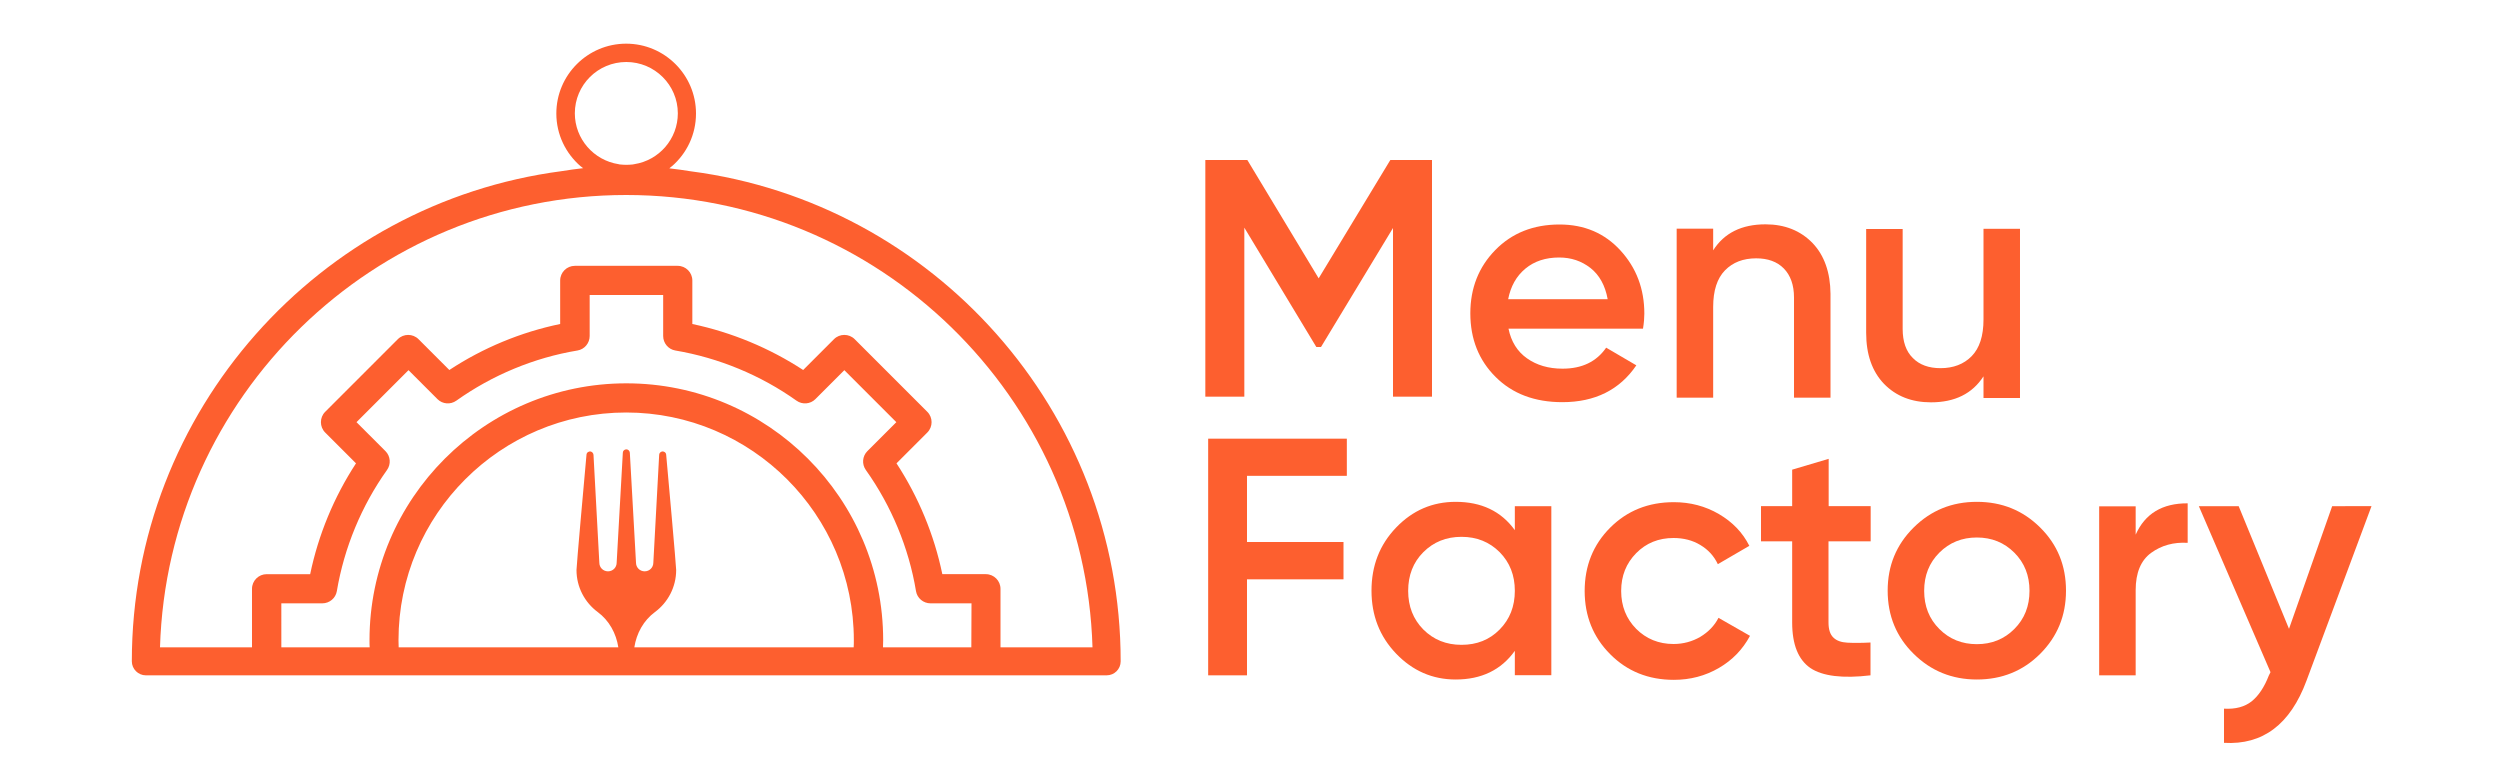 <?xml version="1.0" encoding="utf-8"?>
<!-- Generator: Adobe Illustrator 19.0.0, SVG Export Plug-In . SVG Version: 6.00 Build 0)  -->
<svg version="1.1" id="Layer_1" xmlns="http://www.w3.org/2000/svg" xmlns:xlink="http://www.w3.org/1999/xlink" x="0px" y="0px"
	 viewBox="444 132 1500 464" style="enable-background:new 444 132 1500 464;" xml:space="preserve">
<style type="text/css">
	.st0{fill:#FD5F2F;}
</style>
<g>
	<polygon class="st0" points="1278.2,228 1235.2,299 1192.4,228 1167.2,228 1167.2,370 1190.6,370 1190.6,268.6 1233.8,340.2 
		1236.6,340.2 1279.8,268.8 1279.8,370 1303.2,370 1303.2,228 	"/>
	<path class="st0" d="M1430.6,320.2c0-14.9-4.8-27.5-14.3-37.9s-21.7-15.6-36.6-15.6c-15.7,0-28.5,5.1-38.5,15.3
		c-10,10.2-15,22.9-15,38c0,15.4,5.1,28.2,15.2,38.2c10.1,10.1,23.5,15.1,40,15.1c19.6,0,34.4-7.4,44.4-22.1l-18.1-10.6
		c-5.8,8.4-14.5,12.6-26.2,12.6c-8.4,0-15.5-2.1-21.3-6.2s-9.5-10-11.1-17.8h80.7C1430.4,325.6,1430.6,322.5,1430.6,320.2
		 M1348.9,311.5c1.5-7.7,4.9-13.8,10.3-18.3c5.4-4.5,12.2-6.7,20.3-6.7c7.2,0,13.4,2.1,18.8,6.3c5.3,4.2,8.8,10.4,10.3,18.7H1348.9z
		"/>
	<path class="st0" d="M1531.5,277.8c-7.2-7.4-16.6-11.2-28.2-11.2c-14.3,0-24.8,5.2-31.4,15.6v-13H1450v101.4h21.9v-54.4
		c0-9.9,2.4-17.2,7.1-22s10.9-7.2,18.7-7.2c7,0,12.6,2,16.6,6.1s6.1,9.9,6.1,17.4v60.1h21.9v-62.3
		C1542.2,295.5,1538.6,285.2,1531.5,277.8"/>
	<path class="st0" d="M1634.1,269.3v54.4c0,9.9-2.4,17.2-7.1,22s-11,7.2-18.7,7.2c-7,0-12.6-2-16.6-6.1c-4.1-4-6.1-9.9-6.1-17.4v-60
		h-21.9v62.3c0,13,3.6,23.2,10.7,30.6c7.2,7.4,16.6,11.1,28.2,11.1c14.3,0,24.8-5.2,31.5-15.6v13h21.9V269.3H1634.1z"/>
	<polygon class="st0" points="1168.9,395.2 1168.9,537.2 1192.2,537.2 1192.2,479.6 1250.1,479.6 1250.1,457.2 1192.2,457.2 
		1192.2,417.5 1252.1,417.5 1252.1,395.2 	"/>
	<path class="st0" d="M1352.9,435.7v14.4c-8.2-11.4-20.1-17-35.5-17c-13.9,0-25.8,5.1-35.7,15.4c-9.9,10.3-14.8,22.9-14.8,37.9
		c0,14.9,4.9,27.5,14.8,37.8c9.9,10.3,21.8,15.5,35.7,15.5c15.4,0,27.3-5.7,35.5-17.2v14.6h21.9V435.7H1352.9z M1343.8,509.7
		c-6.1,6.2-13.7,9.2-22.9,9.2c-9.2,0-16.8-3.1-22.9-9.2c-6.1-6.2-9.1-13.9-9.1-23.2s3-17.1,9.1-23.2c6.1-6.1,13.7-9.2,22.9-9.2
		c9.2,0,16.8,3.1,22.9,9.2c6.1,6.2,9.1,13.9,9.1,23.2C1352.9,495.8,1349.9,503.5,1343.8,509.7"/>
	<path class="st0" d="M1475.1,502.7c-2.4,4.7-6.1,8.5-10.9,11.4c-4.8,2.8-10.2,4.3-16.1,4.3c-8.9,0-16.4-3.1-22.4-9.1
		c-6-6.1-9-13.7-9-22.7c0-9.1,3-16.6,9-22.7c6-6.1,13.5-9.1,22.4-9.1c6.1,0,11.5,1.4,16.1,4.2c4.7,2.8,8.2,6.6,10.5,11.5l18.9-11
		c-4-8-10.1-14.3-18.3-19.1c-8.1-4.7-17.1-7.1-27-7.1c-15.3,0-28,5.1-38.2,15.3c-10.2,10.2-15.3,22.9-15.3,38
		c0,15,5.1,27.7,15.3,37.9c10.2,10.3,23,15.4,38.2,15.4c9.9,0,18.9-2.4,27-7.1c8.1-4.7,14.3-11.1,18.7-19.3L1475.1,502.7z"/>
	<path class="st0" d="M1566.4,456.8v-21.1h-25.2v-28.4l-21.9,6.5v21.9h-18.7v21.1h18.7v48.7c0,13.3,3.7,22.3,10.9,27.3
		c7.3,4.9,19.4,6.4,36.1,4.4v-19.7c-5.5,0.3-10.2,0.3-13.9,0.1c-3.7-0.2-6.5-1.2-8.4-3.1c-1.9-1.8-2.9-4.8-2.9-9v-48.7H1566.4z"/>
	<path class="st0" d="M1668.1,448.5c-10.4-10.3-23-15.4-38-15.4c-14.9,0-27.5,5.1-37.9,15.4c-10.4,10.3-15.6,22.9-15.6,37.9
		s5.2,27.7,15.6,37.9c10.4,10.3,23.1,15.4,37.9,15.4c15,0,27.7-5.1,38-15.4c10.3-10.3,15.5-22.9,15.5-37.9
		S1678.5,458.8,1668.1,448.5 M1652.6,509.4c-6.1,6.1-13.6,9.1-22.5,9.1s-16.4-3-22.5-9.1s-9.1-13.7-9.1-22.9s3-16.8,9.1-22.9
		c6.1-6.1,13.6-9.1,22.5-9.1s16.4,3,22.5,9.1s9.1,13.7,9.1,22.9S1658.7,503.3,1652.6,509.4"/>
	<path class="st0" d="M1725.4,452.8v-17h-21.9v101.4h21.9v-51.1c0-10.4,3.1-17.9,9.3-22.4c6.2-4.5,13.5-6.5,21.9-6V434
		C1741.4,433.9,1731,440.2,1725.4,452.8"/>
	<path class="st0" d="M1843.3,435.7l-25.9,73.6l-30.2-73.6h-23.9l43,99.6l-1,2c-2.7,7-6.2,12.2-10.3,15.5c-4.2,3.3-9.7,4.8-16.6,4.4
		v20.5c23.3,1.4,39.8-11.1,49.5-37.3l39-104.7H1843.3z"/>
	<path class="st0" d="M858.6,234.8c-4.3-0.7-8.7-1.3-13-1.8c0.5-0.4,0.9-0.7,1.3-1.1c0,0,0.1-0.1,0.2-0.1c8.9-7.7,14.5-19,14.5-31.7
		c0-23.1-18.8-41.9-41.9-41.9s-41.9,18.8-41.9,41.9c0,12.7,5.7,24,14.6,31.7c0,0,0.1,0.1,0.2,0.1c0.4,0.4,0.9,0.7,1.3,1
		c-4.4,0.5-8.7,1.1-13,1.8c-145.3,19.1-257.8,143.7-257.8,294.1c0,4.6,3.8,8.4,8.4,8.4H1108c4.6,0,8.4-3.7,8.4-8.4
		C1116.4,378.4,1003.9,253.8,858.6,234.8 M788.9,200c0-17,13.8-30.8,30.9-30.8c17,0,30.9,13.8,30.9,30.8c0,15.4-11.3,28.2-26.1,30.5
		c-0.4,0.1-0.7,0.1-1.1,0.2c-1.2,0.1-2.4,0.2-3.7,0.2c-1.2,0-2.5-0.1-3.6-0.2l0,0c-0.4,0-0.7-0.1-1.1-0.2
		C800.3,228.2,788.9,215.4,788.9,200 M956.2,520.4H824.6c1.3-8.4,5.5-16.1,12.4-21.2c7.7-5.7,12.7-14.9,12.7-25.2
		c0-2.4-4.9-57.2-6-69.2c-0.1-1.3-1.3-2.1-2.5-1.9l0,0c-0.9,0.2-1.7,1-1.7,2l-3.5,64.7c0,2.9-2.3,5.2-5.2,5.2
		c-2.9,0-5.2-2.3-5.2-5.2l-3.7-66c-0.1-1.1-1-2-2.1-2c-1.1,0-2.1,0.9-2.1,2l-3.7,66c0,2.9-2.3,5.2-5.2,5.2s-5.2-2.3-5.2-5.2
		l-3.5-64.7c-0.1-1-0.8-1.8-1.7-2l0,0c-1.2-0.2-2.4,0.6-2.5,1.9c-1.1,12-6,66.8-6,69.2c0,10.3,5,19.5,12.7,25.2
		c6.9,5.1,11.1,12.8,12.4,21.2H683.2c0-1.4-0.1-2.9-0.1-4.3c0-75.3,61.3-136.6,136.6-136.6s136.6,61.3,136.6,136.6
		C956.3,517.6,956.3,519,956.2,520.4 M1026.8,520.4h-53c0-1.4,0.1-2.9,0.1-4.3c0-85-69.1-154.1-154.1-154.1s-154.1,69.2-154.1,154.1
		c0,1.4,0,2.9,0.1,4.3h-53V494h24.6c4.3,0,8-3.1,8.7-7.3c4.4-26.1,14.8-51.2,30.1-72.7c2.5-3.5,2.1-8.3-0.9-11.3l-17.4-17.4
		l31.2-31.2l17.4,17.4c3,3,7.8,3.4,11.3,0.9c21.5-15.3,46.7-25.8,72.7-30.1c4.2-0.7,7.3-4.4,7.3-8.7V309h44.1v24.6
		c0,4.3,3.1,8,7.3,8.7c26,4.4,51.2,14.8,72.7,30.1c3.5,2.5,8.3,2.1,11.3-0.9l17.4-17.4l31.2,31.2l-17.4,17.4c-3,3-3.4,7.8-0.9,11.3
		c15.3,21.5,25.8,46.7,30.1,72.7c0.7,4.2,4.4,7.3,8.7,7.3h24.6L1026.8,520.4L1026.8,520.4z M1044.3,520.4v-35.1
		c0-4.8-3.9-8.8-8.8-8.8h-26.1c-4.9-23.6-14.3-46.3-27.5-66.5l18.5-18.5c3.4-3.4,3.4-9,0-12.4l-43.6-43.6c-3.4-3.4-9-3.4-12.4,0
		L925.9,354c-20.2-13.2-42.9-22.6-66.5-27.6v-26.1c0-4.8-3.9-8.8-8.8-8.8h-61.7c-4.8,0-8.8,3.9-8.8,8.8v26.1
		c-23.6,4.9-46.3,14.3-66.5,27.6l-18.5-18.5c-3.4-3.4-9-3.4-12.4,0l-43.6,43.6c-3.4,3.4-3.4,9,0,12.4l18.5,18.5
		c-13.2,20.2-22.6,42.9-27.5,66.5H604c-4.8,0-8.8,3.9-8.8,8.8v35.1H540C544.5,370,668.2,249,819.7,249s275.3,121,279.8,271.4H1044.3
		z"/>
</g>
</svg>
